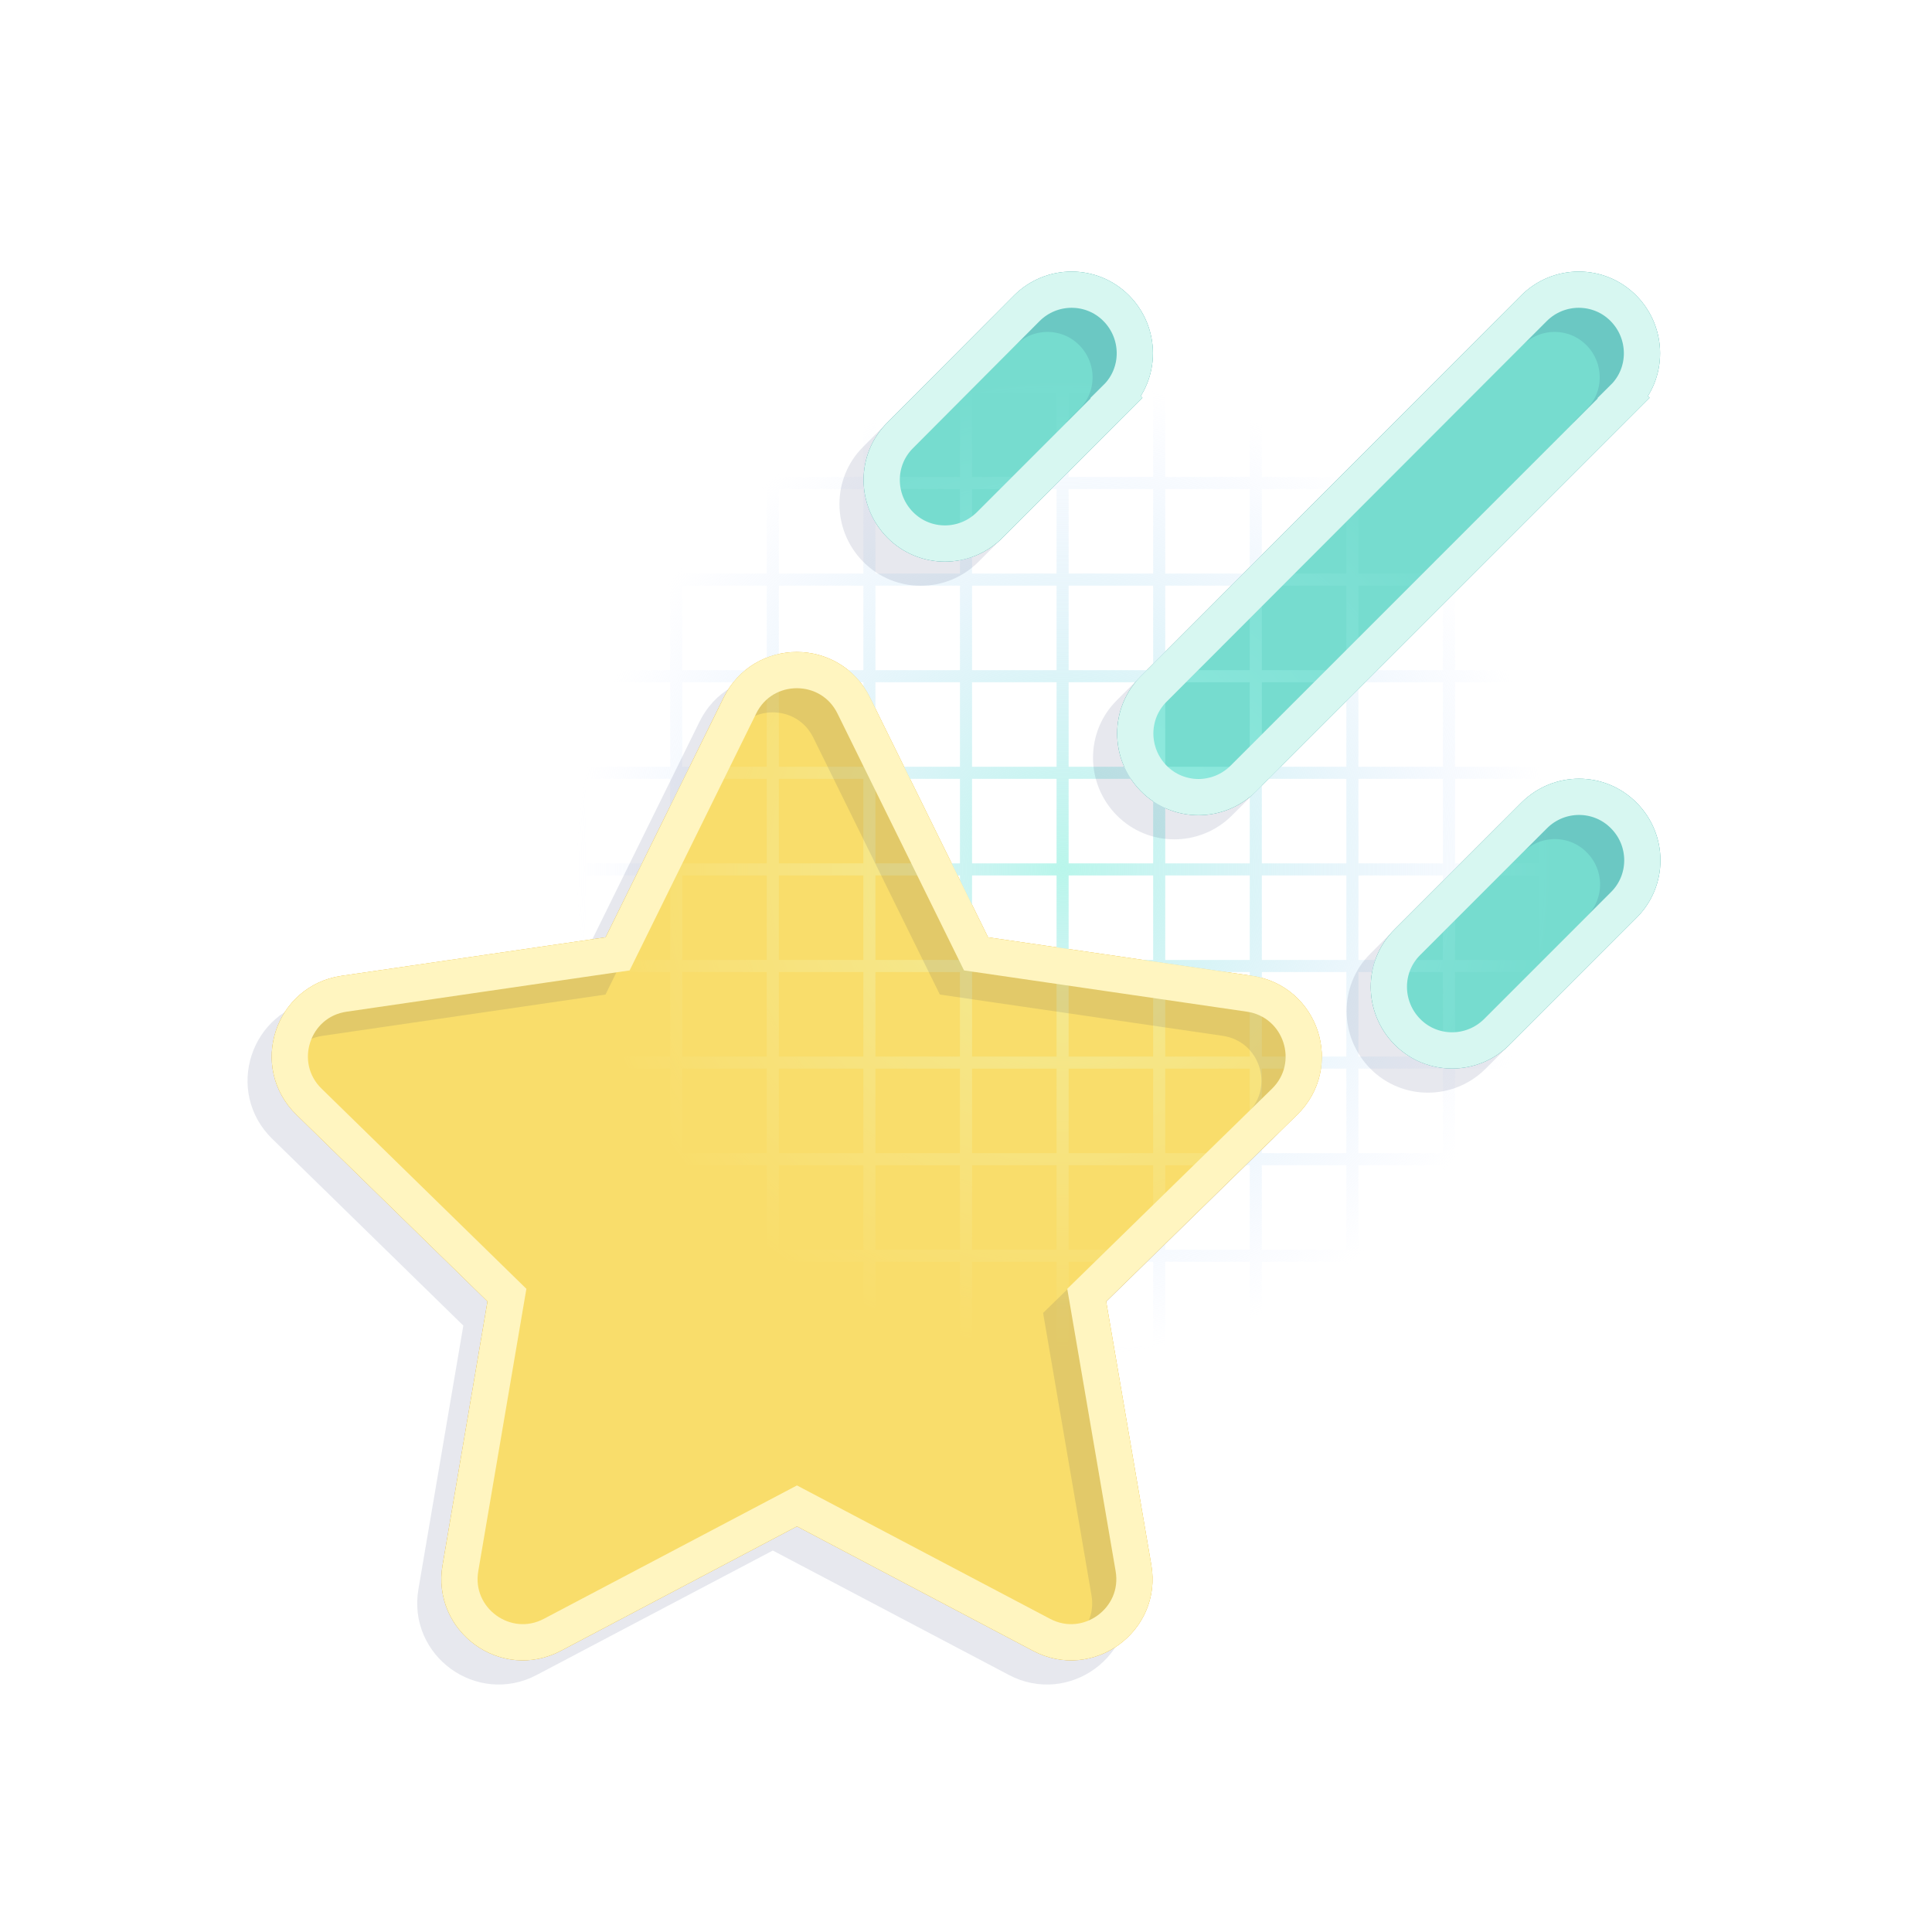 <svg width="160" height="160" viewBox="0 0 160 160" fill="none" xmlns="http://www.w3.org/2000/svg">
<g clip-path="url(#clip0_2094_5490)">
<g filter="url(#filter0_f_2094_5490)">
<path d="M61.276 58.432C63.2 54.516 68.779 54.516 70.704 58.432L80.832 78.994L103.472 82.297C107.782 82.932 109.488 88.204 106.382 91.244L89.997 107.257L93.869 129.854C94.613 134.141 90.107 137.422 86.257 135.388L66.001 124.713L45.744 135.388C41.894 137.422 37.388 134.141 38.132 129.854L41.982 107.257L25.597 91.244C22.469 88.204 24.197 82.91 28.507 82.297L51.147 78.994L61.276 58.432Z" fill="#E0A608" stroke="#E0A608" stroke-width="3"/>
<path d="M92.469 32.969L81.969 43.469C79.913 45.526 76.588 45.526 74.553 43.469C72.519 41.413 72.497 38.088 74.553 36.054L85.032 25.532C87.088 23.476 90.413 23.476 92.447 25.532C94.482 27.588 94.504 30.913 92.447 32.948L92.469 32.969ZM134.469 67.532C136.525 69.588 136.525 72.913 134.469 74.948L123.969 85.448C121.913 87.504 118.588 87.504 116.554 85.448C114.519 83.391 114.497 80.066 116.554 78.032L127.054 67.532C129.11 65.476 132.435 65.476 134.469 67.532ZM134.469 32.969L102.969 64.469C100.913 66.526 97.588 66.526 95.553 64.469C93.519 62.413 93.497 59.088 95.553 57.054L127.032 25.532C129.088 23.476 132.413 23.476 134.447 25.532C136.482 27.588 136.504 30.913 134.447 32.948L134.469 32.969Z" fill="#209893" stroke="#209893" stroke-width="3"/>
</g>
<path fill-rule="evenodd" clip-rule="evenodd" d="M24.5 7.5H31.5V-8H32.5V7.5H39.5V-8H40.5V7.5H47.5V-8H48.5V7.5H55.5V-8H56.5V7.5H63.5V-8H64.5V7.5H71.5V-8H72.5V7.5H79.5V-8H80.5V7.5H87.5V-8H88.5V7.5H95.5V-8H96.5V7.5H103.5V-8H104.5V7.5H111.5V-8H112.5V7.5H119.5V-8H120.5V7.5H127.5V-8H128.5V7.5H135.5V-8H136.5V7.5H143.5V-8H144.5V7.5H151.5V-8H152.5V7.5H168V8.5H152.5V15.5H168V16.5H152.5V23.5H168V24.5H152.5V31.5H168V32.5H152.5V39.5H168V40.5H152.5V47.5H168V48.5H152.5V55.5H168V56.5H152.5V63.5H168V64.5H152.5V71.5H168V72.5H152.5V79.5H168V80.5H152.5V87.5H168V88.5H152.5V95.5H168V96.5H152.5V103.5H168V104.5H152.5V111.5H168V112.5H152.5V119.5H168V120.5H152.5V127.5H168V128.5H152.5V135.5H168V136.5H152.5V152H151.5V136.5H144.5V152H143.5V136.5H136.5V152H135.5V136.5H128.5V152H127.5V136.5H120.5V152H119.5V136.5H112.5V152H111.5V136.5H104.5V152H103.5V136.5H96.5V152H95.5V136.5H88.5V152H87.5V136.5H80.5V152H79.5V136.5H72.5V152H71.5V136.5H64.5V152H63.5V136.5H56.5V152H55.5V136.5H48.5V152H47.5V136.5H40.5V152H39.5V136.5H32.5V152H31.5V136.5H24.5V152H23.5V136.5H8V135.5H23.5V128.5H8V127.5H23.5V120.5H8V119.5H23.5V112.5H8V111.5H23.5V104.5H8V103.5H23.5V96.5H8V95.5H23.5V88.5H8V87.5H23.5V80.5H8V79.5H23.5V72.5H8V71.5H23.5V64.5H8V63.5H23.5V56.5H8V55.5H23.5V48.5H8V47.5H23.5V40.5H8V39.5H23.5V32.5H8V31.5H23.5V24.5H8V23.5H23.5V16.5H8V15.5H23.5V8.5H8V7.5H23.5V-8H24.5V7.5ZM24.5 135.5H31.5V128.5H24.5V135.5ZM32.5 135.5H39.5V128.5H32.5V135.5ZM40.5 135.5H47.5V128.5H40.5V135.5ZM48.5 135.5H55.5V128.5H48.5V135.5ZM56.5 135.5H63.5V128.5H56.5V135.5ZM64.5 135.5H71.5V128.5H64.5V135.5ZM72.5 135.5H79.5V128.5H72.5V135.5ZM80.5 135.5H87.5V128.5H80.5V135.5ZM88.5 135.5H95.5V128.5H88.5V135.5ZM96.5 135.5H103.5V128.5H96.5V135.5ZM104.5 135.5H111.5V128.5H104.5V135.5ZM112.5 135.5H119.5V128.5H112.5V135.5ZM120.5 135.5H127.5V128.5H120.5V135.5ZM128.5 135.5H135.5V128.5H128.5V135.5ZM136.5 135.5H143.5V128.5H136.5V135.5ZM144.5 135.5H151.5V128.5H144.5V135.5ZM24.5 127.5H31.5V120.5H24.5V127.5ZM32.5 127.5H39.5V120.5H32.5V127.5ZM40.5 127.5H47.5V120.5H40.5V127.5ZM48.5 127.5H55.5V120.5H48.5V127.5ZM56.5 127.5H63.5V120.5H56.5V127.5ZM64.5 127.5H71.5V120.5H64.5V127.5ZM72.5 127.5H79.5V120.5H72.5V127.5ZM80.5 127.5H87.5V120.5H80.5V127.5ZM88.5 127.5H95.5V120.5H88.5V127.5ZM96.5 127.5H103.5V120.5H96.5V127.5ZM104.5 127.5H111.5V120.5H104.5V127.5ZM112.5 127.5H119.5V120.5H112.5V127.5ZM120.5 127.5H127.5V120.5H120.5V127.5ZM128.5 127.5H135.5V120.5H128.5V127.5ZM136.5 127.5H143.5V120.5H136.5V127.5ZM144.5 127.5H151.5V120.5H144.5V127.5ZM24.5 119.5H31.5V112.5H24.5V119.5ZM32.5 119.5H39.5V112.5H32.5V119.5ZM40.5 119.5H47.5V112.5H40.5V119.5ZM48.5 119.5H55.5V112.5H48.5V119.5ZM56.5 119.5H63.5V112.5H56.5V119.5ZM64.5 119.5H71.5V112.5H64.5V119.5ZM72.5 119.5H79.5V112.5H72.5V119.5ZM80.5 119.5H87.5V112.5H80.5V119.5ZM88.5 119.5H95.5V112.5H88.5V119.5ZM96.5 119.5H103.5V112.5H96.5V119.5ZM104.5 119.5H111.5V112.5H104.5V119.5ZM112.5 119.5H119.5V112.5H112.5V119.5ZM120.5 119.5H127.5V112.5H120.5V119.5ZM128.5 119.5H135.5V112.5H128.5V119.5ZM136.5 119.5H143.5V112.5H136.5V119.5ZM144.5 119.5H151.5V112.5H144.5V119.5ZM24.5 111.5H31.5V104.5H24.5V111.5ZM32.5 111.5H39.5V104.5H32.5V111.5ZM40.5 111.5H47.5V104.5H40.5V111.5ZM48.5 111.5H55.5V104.5H48.5V111.5ZM56.5 111.5H63.5V104.5H56.5V111.5ZM64.5 111.5H71.5V104.5H64.5V111.5ZM72.5 111.5H79.5V104.5H72.5V111.5ZM80.5 111.5H87.5V104.5H80.5V111.5ZM88.5 111.5H95.5V104.5H88.5V111.5ZM96.5 111.5H103.5V104.5H96.5V111.5ZM104.5 111.5H111.5V104.5H104.5V111.5ZM112.5 111.5H119.5V104.5H112.5V111.5ZM120.5 111.5H127.5V104.5H120.5V111.5ZM128.5 111.5H135.5V104.5H128.5V111.5ZM136.5 111.5H143.5V104.5H136.5V111.5ZM144.5 111.5H151.5V104.5H144.5V111.5ZM24.5 103.5H31.5V96.5H24.5V103.5ZM32.5 103.5H39.5V96.5H32.5V103.5ZM40.5 103.5H47.5V96.5H40.5V103.5ZM48.5 103.5H55.5V96.5H48.5V103.5ZM56.5 103.5H63.5V96.5H56.5V103.5ZM64.5 103.5H71.5V96.5H64.5V103.5ZM72.5 103.5H79.5V96.5H72.5V103.5ZM80.5 103.5H87.5V96.5H80.5V103.5ZM88.5 103.5H95.5V96.5H88.5V103.5ZM96.5 103.5H103.5V96.5H96.5V103.5ZM104.5 103.5H111.5V96.5H104.5V103.5ZM112.5 103.5H119.5V96.5H112.5V103.5ZM120.5 103.5H127.5V96.5H120.5V103.5ZM128.5 103.5H135.5V96.5H128.5V103.5ZM136.5 103.5H143.5V96.5H136.5V103.5ZM144.5 103.5H151.5V96.5H144.5V103.5ZM24.5 95.5H31.5V88.5H24.5V95.5ZM32.5 95.5H39.5V88.5H32.5V95.5ZM40.5 95.5H47.5V88.5H40.5V95.5ZM48.5 95.5H55.5V88.5H48.5V95.5ZM56.5 95.5H63.5V88.5H56.5V95.5ZM64.5 95.5H71.5V88.5H64.5V95.5ZM72.5 95.5H79.5V88.5H72.5V95.5ZM80.5 95.5H87.5V88.5H80.5V95.5ZM88.5 95.5H95.5V88.5H88.5V95.5ZM96.5 95.5H103.5V88.5H96.5V95.5ZM104.5 95.5H111.5V88.5H104.5V95.5ZM112.5 95.5H119.5V88.5H112.5V95.5ZM120.5 95.5H127.5V88.5H120.5V95.5ZM128.5 95.5H135.5V88.5H128.5V95.5ZM136.5 95.5H143.5V88.5H136.5V95.5ZM144.5 95.5H151.5V88.5H144.5V95.5ZM24.5 87.5H31.5V80.5H24.5V87.5ZM32.5 87.5H39.5V80.5H32.5V87.5ZM40.5 87.5H47.5V80.5H40.5V87.5ZM48.5 87.5H55.5V80.5H48.5V87.5ZM56.5 87.5H63.5V80.5H56.5V87.5ZM64.5 87.5H71.5V80.5H64.5V87.5ZM72.5 87.5H79.5V80.5H72.5V87.5ZM80.5 87.5H87.5V80.5H80.5V87.5ZM88.5 87.5H95.5V80.5H88.5V87.5ZM96.5 87.5H103.5V80.5H96.5V87.5ZM104.5 87.5H111.5V80.5H104.5V87.5ZM112.5 87.5H119.5V80.5H112.5V87.5ZM120.5 87.5H127.5V80.5H120.5V87.5ZM128.5 87.5H135.5V80.5H128.5V87.5ZM136.5 87.5H143.5V80.5H136.5V87.5ZM144.5 87.5H151.5V80.5H144.5V87.5ZM24.5 79.5H31.5V72.5H24.5V79.5ZM32.5 79.5H39.5V72.5H32.5V79.5ZM40.5 79.5H47.5V72.5H40.5V79.5ZM48.5 79.5H55.5V72.5H48.5V79.5ZM56.5 79.5H63.5V72.5H56.5V79.5ZM64.5 79.5H71.5V72.5H64.5V79.5ZM72.5 79.5H79.5V72.5H72.5V79.5ZM80.5 79.5H87.5V72.5H80.5V79.5ZM88.5 79.5H95.5V72.5H88.5V79.5ZM96.5 79.5H103.5V72.5H96.5V79.5ZM104.5 79.5H111.5V72.5H104.5V79.5ZM112.5 79.5H119.5V72.5H112.5V79.5ZM120.5 79.5H127.5V72.5H120.5V79.5ZM128.5 79.5H135.5V72.5H128.5V79.5ZM136.5 79.5H143.5V72.5H136.5V79.5ZM144.5 79.5H151.5V72.5H144.5V79.5ZM24.5 71.5H31.5V64.5H24.5V71.5ZM32.5 71.5H39.5V64.5H32.5V71.5ZM40.5 71.5H47.5V64.5H40.5V71.5ZM48.5 71.5H55.5V64.5H48.5V71.5ZM56.5 71.5H63.5V64.5H56.5V71.5ZM64.5 71.5H71.5V64.5H64.5V71.5ZM72.5 71.5H79.5V64.5H72.5V71.5ZM80.5 71.5H87.5V64.5H80.5V71.5ZM88.5 71.5H95.5V64.5H88.5V71.5ZM96.5 71.5H103.5V64.5H96.5V71.5ZM104.5 71.5H111.5V64.5H104.5V71.5ZM112.5 71.5H119.5V64.5H112.5V71.5ZM120.5 71.5H127.5V64.5H120.5V71.5ZM128.5 71.5H135.5V64.5H128.5V71.5ZM136.5 71.5H143.5V64.5H136.5V71.5ZM144.5 71.5H151.5V64.5H144.5V71.5ZM24.5 63.5H31.5V56.5H24.5V63.5ZM32.5 63.5H39.5V56.5H32.5V63.5ZM40.5 63.5H47.5V56.5H40.5V63.5ZM48.5 63.5H55.5V56.5H48.5V63.5ZM56.5 63.5H63.5V56.5H56.5V63.5ZM64.5 63.5H71.5V56.5H64.5V63.5ZM72.5 63.5H79.5V56.5H72.5V63.5ZM80.5 63.5H87.5V56.5H80.5V63.5ZM88.5 63.5H95.5V56.5H88.5V63.5ZM96.5 63.5H103.5V56.5H96.5V63.5ZM104.5 63.5H111.5V56.5H104.5V63.5ZM112.5 63.5H119.5V56.5H112.5V63.5ZM120.5 63.5H127.5V56.5H120.5V63.5ZM128.5 63.5H135.5V56.5H128.5V63.5ZM136.5 63.5H143.5V56.5H136.5V63.5ZM144.5 63.5H151.5V56.5H144.5V63.5ZM24.5 55.5H31.5V48.5H24.5V55.5ZM32.5 55.5H39.5V48.5H32.5V55.5ZM40.5 55.5H47.5V48.5H40.5V55.5ZM48.5 55.5H55.5V48.5H48.5V55.5ZM56.5 55.5H63.5V48.5H56.5V55.5ZM64.5 55.5H71.5V48.5H64.5V55.5ZM72.5 55.5H79.5V48.5H72.5V55.5ZM80.5 55.5H87.5V48.5H80.5V55.5ZM88.5 55.5H95.5V48.5H88.5V55.5ZM96.5 55.5H103.5V48.5H96.5V55.5ZM104.5 55.5H111.5V48.5H104.5V55.5ZM112.5 55.5H119.5V48.5H112.5V55.5ZM120.5 55.5H127.5V48.5H120.5V55.5ZM128.5 55.5H135.5V48.5H128.5V55.5ZM136.5 55.5H143.5V48.5H136.5V55.5ZM144.5 55.5H151.5V48.5H144.5V55.5ZM24.5 47.5H31.5V40.5H24.5V47.5ZM32.5 47.5H39.5V40.5H32.5V47.5ZM40.5 47.5H47.5V40.5H40.5V47.5ZM48.5 47.5H55.5V40.5H48.5V47.5ZM56.5 47.5H63.5V40.5H56.5V47.5ZM64.5 47.5H71.5V40.5H64.5V47.5ZM72.5 47.5H79.5V40.5H72.5V47.5ZM80.5 47.5H87.5V40.5H80.5V47.5ZM88.5 47.5H95.5V40.5H88.5V47.5ZM96.5 47.5H103.5V40.5H96.5V47.5ZM104.5 47.5H111.5V40.5H104.5V47.5ZM112.5 47.5H119.5V40.5H112.5V47.5ZM120.5 47.5H127.5V40.5H120.5V47.5ZM128.5 47.5H135.5V40.5H128.5V47.5ZM136.5 47.5H143.5V40.5H136.5V47.5ZM144.5 47.5H151.5V40.5H144.5V47.5ZM24.5 39.5H31.5V32.5H24.5V39.5ZM32.5 39.5H39.5V32.5H32.5V39.5ZM40.5 39.5H47.5V32.5H40.5V39.5ZM48.5 39.5H55.5V32.5H48.5V39.5ZM56.5 39.5H63.5V32.5H56.5V39.5ZM64.5 39.5H71.5V32.5H64.5V39.5ZM72.5 39.5H79.5V32.5H72.5V39.5ZM80.5 39.5H87.5V32.5H80.5V39.5ZM88.5 39.5H95.5V32.5H88.5V39.5ZM96.5 39.5H103.5V32.5H96.5V39.5ZM104.5 39.5H111.5V32.5H104.5V39.5ZM112.5 39.5H119.5V32.5H112.5V39.5ZM120.5 39.5H127.5V32.5H120.5V39.5ZM128.5 39.5H135.5V32.5H128.5V39.5ZM136.5 39.5H143.5V32.5H136.5V39.5ZM144.5 39.5H151.5V32.5H144.5V39.5ZM24.5 31.5H31.5V24.5H24.5V31.5ZM32.5 31.5H39.5V24.5H32.5V31.5ZM40.5 31.5H47.5V24.5H40.5V31.5ZM48.5 31.5H55.5V24.5H48.5V31.5ZM56.5 31.5H63.5V24.5H56.5V31.5ZM64.5 31.5H71.5V24.5H64.5V31.5ZM72.5 31.5H79.5V24.5H72.5V31.5ZM80.5 31.5H87.5V24.5H80.5V31.5ZM88.5 31.5H95.5V24.5H88.5V31.5ZM96.5 31.5H103.5V24.5H96.5V31.5ZM104.5 31.5H111.5V24.5H104.5V31.5ZM112.5 31.5H119.5V24.5H112.5V31.5ZM120.5 31.5H127.5V24.5H120.5V31.5ZM128.5 31.5H135.5V24.5H128.5V31.5ZM136.5 31.5H143.5V24.5H136.5V31.5ZM144.5 31.5H151.5V24.5H144.5V31.5ZM24.5 23.5H31.5V16.5H24.5V23.5ZM32.5 23.5H39.5V16.5H32.5V23.5ZM40.5 23.5H47.5V16.5H40.5V23.5ZM48.5 23.5H55.5V16.5H48.5V23.5ZM56.5 23.5H63.5V16.5H56.5V23.5ZM64.5 23.5H71.5V16.5H64.5V23.5ZM72.5 23.5H79.5V16.5H72.5V23.5ZM80.5 23.5H87.5V16.5H80.5V23.5ZM88.5 23.5H95.5V16.5H88.5V23.5ZM96.5 23.5H103.5V16.5H96.5V23.5ZM104.5 23.5H111.5V16.5H104.5V23.5ZM112.5 23.5H119.5V16.5H112.5V23.5ZM120.5 23.5H127.5V16.5H120.5V23.5ZM128.5 23.5H135.5V16.5H128.5V23.5ZM136.5 23.5H143.5V16.5H136.5V23.5ZM144.5 23.5H151.5V16.5H144.5V23.5ZM24.5 15.5H31.5V8.5H24.5V15.5ZM32.5 15.5H39.5V8.5H32.5V15.5ZM40.5 15.5H47.5V8.5H40.5V15.5ZM48.5 15.5H55.5V8.5H48.5V15.5ZM56.5 15.5H63.5V8.5H56.5V15.5ZM64.5 15.5H71.5V8.5H64.5V15.5ZM72.5 15.5H79.5V8.5H72.5V15.5ZM80.5 15.5H87.5V8.5H80.5V15.5ZM88.5 15.5H95.5V8.5H88.5V15.5ZM96.5 15.5H103.5V8.5H96.5V15.5ZM104.5 15.5H111.5V8.5H104.5V15.5ZM112.5 15.5H119.5V8.5H112.5V15.5ZM120.5 15.5H127.5V8.5H120.5V15.5ZM128.5 15.5H135.5V8.5H128.5V15.5ZM136.5 15.5H143.5V8.5H136.5V15.5ZM144.5 15.5H151.5V8.5H144.5V15.5Z" fill="url(#paint0_radial_2094_5490)"/>
<g opacity="0.8" filter="url(#filter1_i_2094_5490)">
<path d="M61.276 58.432C63.2 54.516 68.779 54.516 70.704 58.432L80.832 78.994L103.472 82.297C107.782 82.932 109.488 88.204 106.382 91.244L89.997 107.257L93.869 129.854C94.613 134.141 90.107 137.422 86.257 135.388L66.001 124.713L45.744 135.388C41.894 137.422 37.388 134.141 38.132 129.854L41.982 107.257L25.597 91.244C22.469 88.204 24.197 82.91 28.507 82.297L51.147 78.994L61.276 58.432Z" fill="#FFEB83"/>
<path d="M92.469 32.969L81.969 43.469C79.913 45.526 76.588 45.526 74.553 43.469C72.519 41.413 72.497 38.088 74.553 36.054L85.032 25.532C87.088 23.476 90.413 23.476 92.447 25.532C94.482 27.588 94.504 30.913 92.447 32.948L92.469 32.969ZM134.469 67.532C136.525 69.588 136.525 72.913 134.469 74.948L123.969 85.448C121.913 87.504 118.588 87.504 116.554 85.448C114.519 83.391 114.497 80.066 116.554 78.032L127.054 67.532C129.11 65.476 132.435 65.476 134.469 67.532ZM134.469 32.969L102.969 64.469C100.913 66.526 97.588 66.526 95.553 64.469C93.519 62.413 93.497 59.088 95.553 57.054L127.032 25.532C129.088 23.476 132.413 23.476 134.447 25.532C136.482 27.588 136.504 30.913 134.447 32.948L134.469 32.969Z" fill="#8CEEDE"/>
</g>
<g opacity="0.1">
<path d="M59.276 60.432C61.2 56.516 66.779 56.516 68.704 60.432L78.832 80.994L101.472 84.297C105.782 84.932 107.488 90.204 104.382 93.244L87.997 109.257L91.869 131.854C92.613 136.141 88.107 139.422 84.257 137.388L64.001 126.713L43.744 137.388C39.894 139.422 35.388 136.141 36.132 131.854L39.982 109.257L23.597 93.244C20.469 90.204 22.197 84.91 26.507 84.297L49.147 80.994L59.276 60.432Z" stroke="#071955" stroke-width="3"/>
<path d="M90.469 34.969L79.969 45.469C77.913 47.526 74.588 47.526 72.553 45.469C70.519 43.413 70.497 40.088 72.553 38.054L83.032 27.532C85.088 25.476 88.413 25.476 90.447 27.532C92.482 29.588 92.504 32.913 90.447 34.948L90.469 34.969ZM132.469 69.532C134.525 71.588 134.525 74.913 132.469 76.948L121.969 87.448C119.913 89.504 116.588 89.504 114.554 87.448C112.519 85.391 112.497 82.066 114.554 80.032L125.054 69.532C127.11 67.476 130.435 67.476 132.469 69.532ZM132.469 34.969L100.969 66.469C98.913 68.526 95.588 68.526 93.553 66.469C91.519 64.413 91.497 61.088 93.553 59.054L125.032 27.532C127.088 25.476 130.413 25.476 132.447 27.532C134.482 29.588 134.504 32.913 132.447 34.948L132.469 34.969Z" stroke="#071955" stroke-width="3"/>
</g>
<path d="M61.276 58.432C63.2 54.516 68.779 54.516 70.704 58.432L80.832 78.994L103.472 82.297C107.782 82.932 109.488 88.204 106.382 91.244L89.997 107.257L93.869 129.854C94.613 134.141 90.107 137.422 86.257 135.388L66.001 124.713L45.744 135.388C41.894 137.422 37.388 134.141 38.132 129.854L41.982 107.257L25.597 91.244C22.469 88.204 24.197 82.91 28.507 82.297L51.147 78.994L61.276 58.432Z" stroke="#FFF5C0" stroke-width="3"/>
<path d="M92.469 32.969L81.969 43.469C79.913 45.526 76.588 45.526 74.553 43.469C72.519 41.413 72.497 38.088 74.553 36.054L85.032 25.532C87.088 23.476 90.413 23.476 92.447 25.532C94.482 27.588 94.504 30.913 92.447 32.948L92.469 32.969ZM134.469 67.532C136.525 69.588 136.525 72.913 134.469 74.948L123.969 85.448C121.913 87.504 118.588 87.504 116.554 85.448C114.519 83.391 114.497 80.066 116.554 78.032L127.054 67.532C129.11 65.476 132.435 65.476 134.469 67.532ZM134.469 32.969L102.969 64.469C100.913 66.526 97.588 66.526 95.553 64.469C93.519 62.413 93.497 59.088 95.553 57.054L127.032 25.532C129.088 23.476 132.413 23.476 134.447 25.532C136.482 27.588 136.504 30.913 134.447 32.948L134.469 32.969Z" stroke="#D7F7F1" stroke-width="3"/>
</g>
<defs>
<filter id="filter0_f_2094_5490" x="14" y="14" width="132" height="132" filterUnits="userSpaceOnUse" color-interpolation-filters="sRGB">
<feFlood flood-opacity="0" result="BackgroundImageFix"/>
<feBlend mode="normal" in="SourceGraphic" in2="BackgroundImageFix" result="shape"/>
<feGaussianBlur stdDeviation="4" result="effect1_foregroundBlur_2094_5490"/>
</filter>
<filter id="filter1_i_2094_5490" x="24" y="23" width="113" height="114" filterUnits="userSpaceOnUse" color-interpolation-filters="sRGB">
<feFlood flood-opacity="0" result="BackgroundImageFix"/>
<feBlend mode="normal" in="SourceGraphic" in2="BackgroundImageFix" result="shape"/>
<feColorMatrix in="SourceAlpha" type="matrix" values="0 0 0 0 0 0 0 0 0 0 0 0 0 0 0 0 0 0 127 0" result="hardAlpha"/>
<feOffset/>
<feGaussianBlur stdDeviation="8"/>
<feComposite in2="hardAlpha" operator="arithmetic" k2="-1" k3="1"/>
<feColorMatrix type="matrix" values="0 0 0 0 0 0 0 0 0 0.153 0 0 0 0 0.659 0 0 0 1 0"/>
<feBlend mode="normal" in2="shape" result="effect1_innerShadow_2094_5490"/>
</filter>
<radialGradient id="paint0_radial_2094_5490" cx="0" cy="0" r="1" gradientUnits="userSpaceOnUse" gradientTransform="translate(88 72) rotate(90) scale(80)">
<stop stop-color="#B9F6EB"/>
<stop offset="0.5" stop-color="#D6E0FF" stop-opacity="0"/>
</radialGradient>
<clipPath id="clip0_2094_5490">
<rect width="160" height="160" fill="white"/>
</clipPath>
</defs>
</svg>

